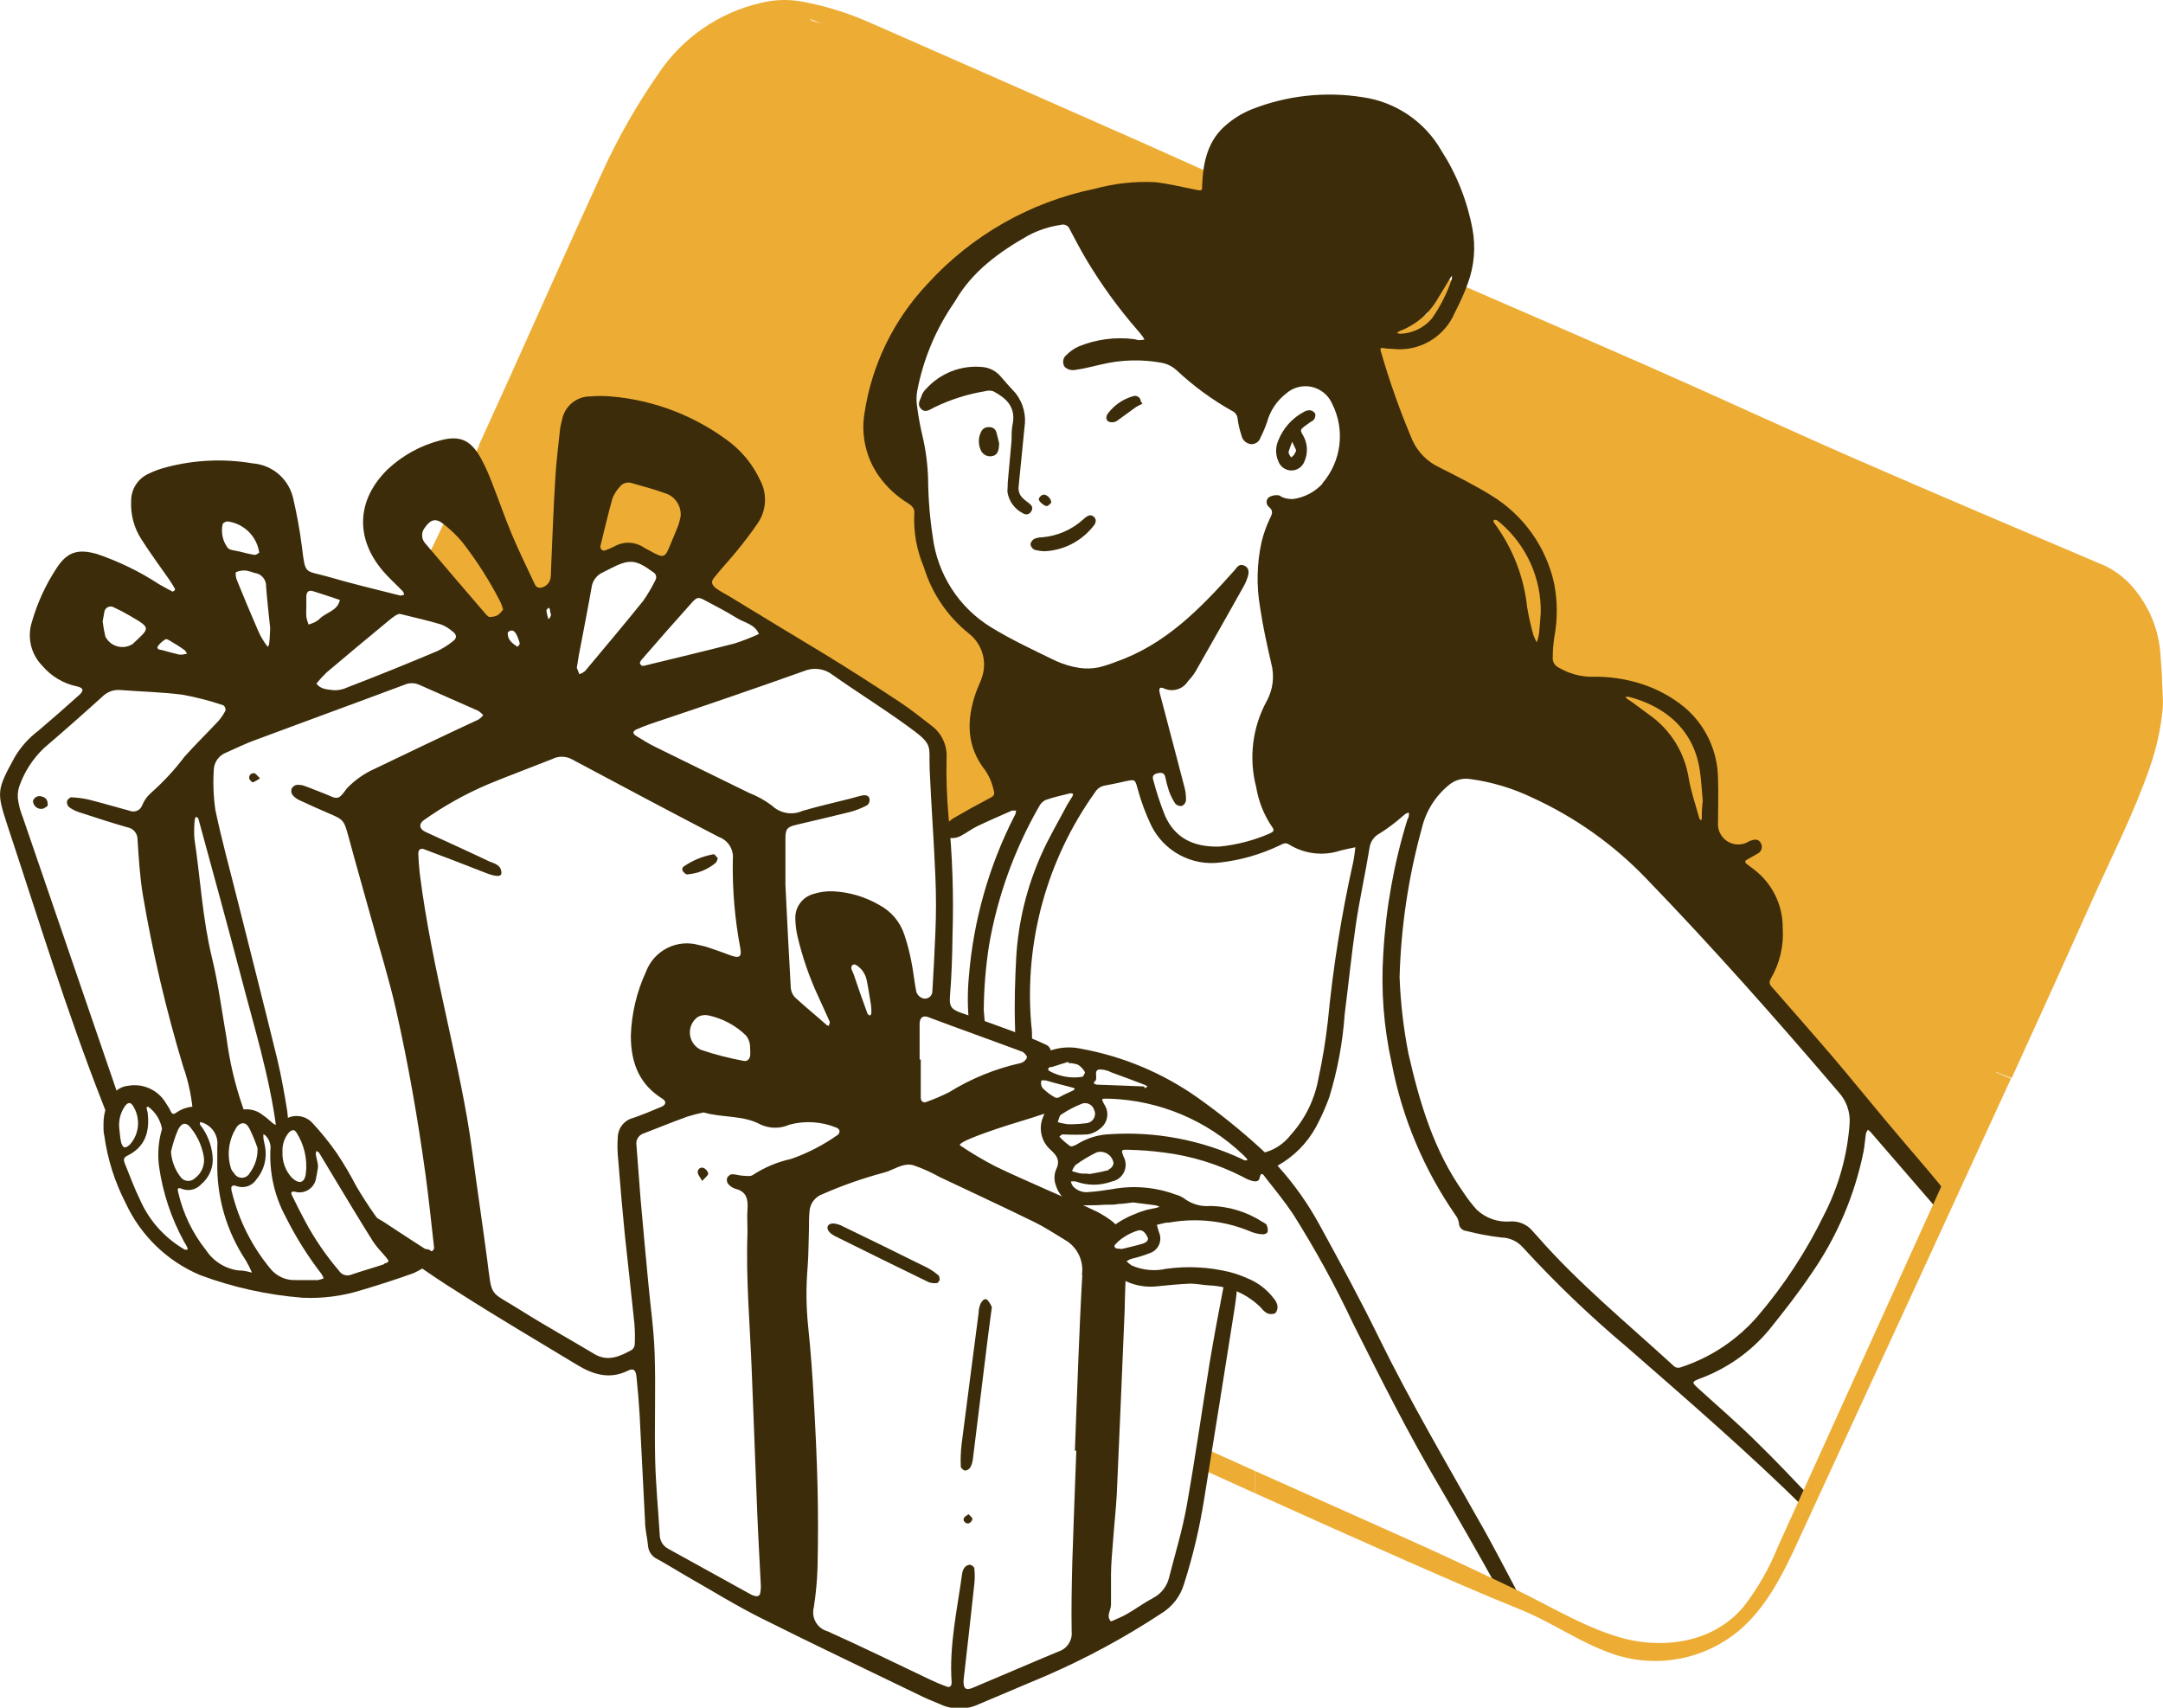 <svg width="190" height="150" viewBox="0 0 190 150" fill="none" xmlns="http://www.w3.org/2000/svg">
<g clip-path="url(#clip0_2118_85)">
<path d="M42.102 39.098L43.567 39.703C41.742 43.763 39.912 47.824 38.075 51.885L36.836 50.61C38.611 46.778 40.367 42.941 42.102 39.098Z" fill="#EDAD35"/>
<path d="M110.249 129.209V131.164L105.486 129.008L105.729 127.17L110.249 129.209Z" fill="#EDAD35"/>
<path d="M189.975 62.23C189.807 64.016 189.419 65.775 188.82 67.466C187.472 71.359 185.605 75.017 183.922 78.759C181.539 84.078 179.133 89.392 176.706 94.7L175.115 94.071C179.022 85.446 182.901 76.821 186.752 68.196C186.971 67.656 187.128 67.093 187.221 66.517C187.489 65.15 187.723 63.766 187.949 62.381C188.1 61.425 188.217 60.46 188.368 59.436C188.195 58.054 187.952 56.682 187.639 55.325C187.431 54.48 187.029 53.696 186.465 53.035C185.901 52.374 185.191 51.854 184.391 51.516C181.846 50.397 179.312 49.279 176.789 48.16C171.314 45.71 165.906 43.21 160.38 40.802C153.993 37.999 147.555 35.314 141.167 32.52C135.173 29.903 129.203 27.201 123.218 24.55C118.27 22.36 113.314 20.195 108.366 18.014C98.353 13.578 88.34 9.145 78.328 4.715C76.034 3.708 73.731 2.735 71.421 1.77C70.29 1.324 69.053 1.219 67.863 1.468C64.708 1.999 61.858 3.671 59.851 6.167C58.043 8.172 56.578 10.463 55.514 12.946C54.225 16.352 52.601 19.658 51.102 23.014L43.534 39.702L42.069 39.098L45.032 32.571C47.678 26.698 50.282 20.825 52.961 15.002C54.325 12.03 55.95 9.186 57.816 6.502C59.915 3.337 63.145 1.1 66.841 0.252C68.014 -0.039 69.235 -0.079 70.424 0.134C72.44 0.505 74.407 1.107 76.285 1.93C84.394 5.487 92.501 9.059 100.605 12.644C107.244 15.597 113.841 18.651 120.488 21.58C128.534 25.137 136.621 28.585 144.675 32.126C150.728 34.786 156.73 37.58 162.783 40.223C170.159 43.444 177.568 46.582 184.977 49.729C186.053 50.268 186.987 51.053 187.706 52.019C188.992 53.685 189.724 55.713 189.799 57.817C189.849 58.337 189.875 58.857 189.908 59.377C189.908 60.351 190.042 61.299 189.975 62.23Z" fill="#EDAD35"/>
<path d="M189.046 61.987L188.669 63.187C188.434 63.933 188.242 64.697 187.949 65.418C186.275 69.496 184.701 73.599 182.926 77.635C180.858 82.425 178.673 87.157 176.513 91.898C176.105 92.788 175.64 93.651 175.123 94.482C174.2 96.068 173.466 97.758 172.938 99.516C172.645 100.414 172.235 101.27 171.858 102.134C171.783 102.31 171.691 102.553 171.548 102.612C171.113 102.78 171.138 103.023 171.188 103.451C171.205 103.574 171.184 103.7 171.127 103.81C171.071 103.921 170.983 104.012 170.874 104.071C170.765 104.13 170.64 104.155 170.517 104.142C170.394 104.128 170.278 104.078 170.184 103.997C169.869 103.755 169.588 103.473 169.347 103.158C166.341 99.592 163.327 96.026 160.347 92.443C159.197 90.942 157.95 89.518 156.613 88.181C155.776 87.392 154.562 86.302 155.131 85.245C155.347 84.737 155.52 84.212 155.65 83.675C155.91 83.077 155.999 82.419 155.907 81.773C155.816 81.127 155.547 80.519 155.131 80.017C154.294 78.901 154.294 77.953 153.306 76.955C150.431 74.111 147.353 71.481 144.097 69.085C139.403 65.604 135.211 61.49 131.64 56.86C130.459 55.308 129.379 53.664 128.291 52.028C126.901 49.897 125.578 47.724 124.197 45.584C123.36 44.371 122.813 42.982 122.598 41.523C122.302 39.719 121.719 37.974 120.873 36.355C120.547 35.642 120.22 34.928 119.919 34.207C119.537 33.299 119.413 32.303 119.559 31.329C119.586 30.749 119.824 30.199 120.228 29.784C120.633 29.368 121.175 29.114 121.752 29.072C122.988 28.893 124.163 28.419 125.176 27.688C125.344 27.57 125.603 27.478 125.252 27.235C125.085 27.123 124.969 26.951 124.929 26.755C124.888 26.559 124.926 26.354 125.034 26.186C125.202 25.834 125.578 25.85 125.871 25.901C126.386 25.973 126.895 26.079 127.395 26.219C130.596 27.092 133.686 28.331 136.604 29.911C138.119 30.75 139.735 31.363 141.284 32.101C142.121 32.512 142.958 33.041 143.796 33.41C150.083 36.086 156.404 38.704 162.674 41.414C167.488 43.486 172.243 45.685 177.04 47.807C178.38 48.403 179.753 48.915 181.092 49.485C182.114 49.922 183.135 50.325 184.106 50.887C184.694 51.253 185.253 51.663 185.781 52.112C185.988 52.307 186.229 52.464 186.492 52.573C186.796 52.644 187.075 52.792 187.304 53.004C187.533 53.216 187.703 53.484 187.798 53.781C188.083 54.644 188.301 55.528 188.451 56.424C188.644 57.481 188.753 58.555 188.903 59.612C188.903 59.705 189.004 59.772 189.054 59.856L189.046 61.987Z" fill="#EDAD35"/>
<path d="M107.83 18.383C107.755 18.453 107.664 18.504 107.565 18.532C107.466 18.56 107.361 18.563 107.261 18.542C106.641 18.341 106.047 18.073 105.444 17.829C105.201 17.737 104.967 17.619 104.716 17.535C104.432 17.383 104.117 17.299 103.795 17.292C103.611 17.292 103.485 17.729 103.351 17.972C103.217 18.198 103.024 18.383 102.792 18.506C102.56 18.629 102.299 18.685 102.037 18.668C100.865 18.735 98.956 17.712 97.784 17.829C93.38 18.257 89.973 20.522 86.239 22.964C84.835 23.978 83.591 25.197 82.547 26.58C82.339 26.872 82.202 27.208 82.145 27.562C81.877 28.837 80.806 29.878 80.58 31.161C80.395 32.185 79.642 33.259 79.533 34.299C79.399 35.625 80.747 37.16 80.655 38.494C80.655 41.011 80.027 42.933 80.839 45.282C81.4 46.91 81.743 48.831 82.145 50.509C82.455 51.801 84.079 53.16 84.9 54.192L86.808 56.558C87.454 57.338 87.925 58.248 88.19 59.226C88.859 61.755 89.523 64.272 90.182 66.778C90.225 67.002 90.256 67.229 90.274 67.457C90.418 68.137 90.325 68.845 90.011 69.465C89.697 70.085 89.182 70.578 88.55 70.864C88.314 70.982 88.084 71.114 87.863 71.258C87.805 70.788 87.763 70.494 87.763 70.494L82.882 73.137C82.882 73.137 82.371 65.905 82.187 64.974C82.003 64.042 56.594 48.135 55.824 48.42C55.054 48.705 53.982 48.663 53.463 48.856C52.944 49.049 42.102 55.946 42.102 55.946L37.121 49.813C41.229 41.54 45.337 33.264 49.444 24.986C49.88 24.113 50.255 23.21 50.566 22.284C51.724 19.061 53.065 15.906 54.585 12.837C54.953 12.048 55.363 11.276 55.698 10.463C55.833 10.132 56.007 9.819 56.217 9.531C57.289 8.055 58.377 6.578 59.441 5.118C61.115 2.886 63.501 1.821 66.138 1.25C67.243 1.015 68.373 0.873 69.487 0.688C69.713 0.671 69.939 0.671 70.165 0.688C70.634 0.688 71.002 0.831 71.061 1.368C71.061 1.686 71.245 1.812 71.538 1.888C75.381 2.869 78.822 4.841 82.421 6.393C86.708 8.222 90.961 10.11 95.18 12.09C98.738 13.768 102.422 15.153 106.005 16.772C106.449 16.972 106.882 17.196 107.303 17.443C107.482 17.518 107.638 17.64 107.755 17.796C107.806 17.884 107.839 17.981 107.852 18.082C107.864 18.183 107.857 18.285 107.83 18.383Z" fill="#EDAD35"/>
<path d="M169.372 102.814C168.125 101.345 166.86 99.885 165.63 98.409C164.081 96.563 162.566 94.683 161 92.846C159.284 90.841 157.534 88.861 155.801 86.872C155.567 86.604 155.282 86.394 155.558 85.949C156.335 84.618 156.697 83.084 156.596 81.544C156.61 80.538 156.386 79.543 155.942 78.64C155.498 77.738 154.847 76.953 154.043 76.351C153.817 76.166 153.566 76.007 153.348 75.814C153.326 75.777 153.314 75.735 153.314 75.692C153.314 75.649 153.326 75.607 153.348 75.571C153.675 75.369 154.035 75.201 154.361 74.992C154.444 74.957 154.52 74.905 154.582 74.839C154.644 74.773 154.692 74.695 154.723 74.61C154.754 74.525 154.766 74.435 154.76 74.344C154.754 74.254 154.729 74.166 154.688 74.085C154.487 73.666 154.127 73.708 153.767 73.851C153.675 73.851 153.591 73.943 153.507 73.976C153.224 74.123 152.906 74.191 152.587 74.173C152.268 74.155 151.96 74.051 151.695 73.873C151.429 73.695 151.217 73.448 151.079 73.159C150.942 72.871 150.884 72.55 150.912 72.231C150.912 70.956 150.962 69.714 150.912 68.414C150.904 67.205 150.633 66.012 150.116 64.919C149.6 63.826 148.852 62.86 147.923 62.087C146.83 61.207 145.588 60.531 144.256 60.091C142.795 59.617 141.263 59.398 139.727 59.445C138.745 59.421 137.786 59.147 136.939 58.648C136.759 58.571 136.609 58.438 136.511 58.269C136.413 58.099 136.372 57.902 136.395 57.708C136.395 57.154 136.445 56.592 136.521 56.03C136.826 54.456 136.826 52.838 136.521 51.264C136.17 49.664 135.499 48.151 134.548 46.819C133.596 45.486 132.385 44.361 130.987 43.512C129.522 42.605 127.973 41.834 126.433 41.053C125.389 40.568 124.553 39.726 124.072 38.679C122.986 36.129 122.058 33.515 121.292 30.851C121.192 30.557 121.334 30.532 121.585 30.582C121.836 30.633 122.104 30.633 122.364 30.649C123.492 30.775 124.631 30.531 125.61 29.955C126.589 29.379 127.356 28.501 127.797 27.453C128.216 26.614 128.634 25.775 128.944 24.86C129.498 23.347 129.637 21.713 129.346 20.128C128.891 17.669 127.961 15.324 126.608 13.223C125.89 11.97 124.896 10.897 123.702 10.086C122.508 9.275 121.146 8.746 119.718 8.541C116.422 8.013 113.045 8.381 109.94 9.607C109.125 9.936 108.369 10.398 107.705 10.974C106.114 12.309 105.695 14.188 105.603 16.16C105.603 16.806 105.603 16.78 104.992 16.655C103.82 16.42 102.64 16.134 101.451 16C99.662 15.915 97.87 16.113 96.143 16.587C90.476 17.75 85.325 20.688 81.434 24.978C78.488 28.108 76.568 32.066 75.933 36.321C75.776 37.289 75.811 38.279 76.037 39.234C76.263 40.188 76.674 41.089 77.248 41.884C77.923 42.815 78.777 43.603 79.759 44.2C80.094 44.426 80.37 44.644 80.312 45.123C80.234 46.727 80.52 48.327 81.149 49.804C81.848 52.101 83.222 54.133 85.092 55.635C85.676 56.084 86.101 56.708 86.306 57.416C86.511 58.124 86.484 58.879 86.231 59.57C86.08 60.007 85.871 60.41 85.72 60.846C84.883 63.262 84.883 65.569 86.557 67.684C86.867 68.138 87.094 68.644 87.227 69.177C87.428 69.882 87.369 69.882 86.733 70.218C85.779 70.713 84.841 71.233 83.912 71.778C83.588 71.95 83.303 72.187 83.075 72.475C82.991 72.576 82.937 72.699 82.92 72.829C82.903 72.96 82.924 73.093 82.979 73.212C83.034 73.331 83.122 73.433 83.232 73.504C83.342 73.576 83.471 73.614 83.602 73.616C83.896 73.621 84.185 73.546 84.439 73.397C84.933 73.137 85.377 72.793 85.871 72.558C86.867 72.08 87.888 71.644 88.893 71.199C88.993 71.199 89.127 71.199 89.253 71.199C89.244 71.293 89.228 71.385 89.203 71.476C89.169 71.567 89.127 71.654 89.077 71.736C86.856 76.106 85.508 80.868 85.109 85.756C84.983 87.07 84.983 88.394 85.109 89.708L85.46 89.834C85.829 89.977 86.172 90.144 86.524 90.312C86.524 89.792 86.448 89.272 86.415 88.752C86.428 86.824 86.585 84.9 86.884 82.996C87.626 78.731 89.105 74.628 91.254 70.872C91.379 70.612 91.584 70.4 91.84 70.268C92.543 70.025 93.28 69.857 94.008 69.681C94.167 69.681 94.352 69.681 94.201 69.949C94.05 70.218 93.883 70.436 93.74 70.696C92.97 72.164 92.108 73.599 91.446 75.118C90.199 77.926 89.462 80.935 89.27 84.003C89.161 86.05 89.094 88.114 89.161 90.161C89.161 90.446 89.161 90.732 89.219 91C89.455 91.027 89.688 91.074 89.914 91.143C90.17 91.227 90.419 91.331 90.659 91.453C90.659 90.958 90.659 90.472 90.584 89.985C89.967 82.723 91.963 75.479 96.21 69.563C96.301 69.415 96.423 69.288 96.568 69.191C96.712 69.094 96.876 69.029 97.047 69.001C97.658 68.892 98.261 68.758 98.864 68.624C99.701 68.447 99.701 68.456 99.919 69.236C100.221 70.367 100.628 71.468 101.133 72.525C101.684 73.632 102.567 74.539 103.659 75.118C104.75 75.698 105.995 75.92 107.219 75.755C109.001 75.546 110.737 75.047 112.359 74.278C112.644 74.153 112.887 73.943 113.247 74.186C113.916 74.597 114.666 74.857 115.446 74.947C116.225 75.037 117.015 74.954 117.759 74.706C118.195 74.597 118.596 74.513 119.057 74.421C118.998 74.857 118.965 75.26 118.864 75.738C117.837 80.322 117.096 84.965 116.646 89.641C116.455 91.357 116.175 93.063 115.809 94.751C115.474 96.594 114.63 98.306 113.372 99.692C112.805 100.431 112.015 100.967 111.12 101.219C111.007 101.245 110.893 101.262 110.777 101.27C110.275 101.27 110.292 101.832 110.208 102.184C110.195 102.266 110.198 102.349 110.218 102.43C110.237 102.51 110.273 102.586 110.322 102.652C110.371 102.718 110.433 102.774 110.504 102.817C110.575 102.859 110.654 102.886 110.735 102.897C111.057 102.915 111.376 102.839 111.656 102.679L112.225 102.386C113.633 101.603 114.793 100.44 115.574 99.03C116.039 98.171 116.44 97.28 116.771 96.362C117.495 93.99 117.948 91.544 118.119 89.07C118.454 86.453 118.714 83.826 119.099 81.209C119.434 78.952 119.936 76.72 120.296 74.497C120.329 74.224 120.427 73.964 120.583 73.739C120.74 73.514 120.948 73.33 121.192 73.204C121.716 72.876 122.22 72.515 122.699 72.122C122.958 71.921 123.193 71.694 123.452 71.493C123.548 71.441 123.649 71.399 123.754 71.367C123.762 71.459 123.762 71.552 123.754 71.644C123.754 71.77 123.661 71.887 123.62 72.013C122.444 75.828 121.735 79.773 121.51 83.759C121.299 86.986 121.547 90.226 122.247 93.383C123.163 98.173 125.071 102.718 127.847 106.723C128.005 106.923 128.109 107.16 128.149 107.411C128.148 107.593 128.218 107.769 128.342 107.901C128.467 108.034 128.637 108.114 128.819 108.125C129.823 108.385 130.844 108.576 131.874 108.695C132.243 108.701 132.606 108.785 132.94 108.943C133.273 109.1 133.569 109.328 133.808 109.61C136.642 112.701 139.674 115.604 142.883 118.302C148.174 122.925 153.507 127.531 158.497 132.448C158.622 132.087 158.756 131.726 158.899 131.374C157.434 129.838 155.977 128.295 154.453 126.81C152.779 125.131 150.962 123.579 149.204 121.977C148.585 121.406 148.576 121.381 149.372 121.071C151.737 120.192 153.831 118.705 155.441 116.758C156.705 115.181 157.953 113.595 159.083 111.917C161.348 108.671 162.921 104.993 163.704 101.11C163.796 100.599 163.83 100.07 163.905 99.558C163.945 99.44 164.005 99.33 164.081 99.231C164.148 99.29 164.232 99.348 164.299 99.415L170.159 106.195L170.343 105.767C170.519 105.381 170.703 105.003 170.887 104.634C170.377 104.039 169.874 103.409 169.372 102.814ZM122.967 29.072C124.381 28.533 125.564 27.519 126.315 26.203C126.675 25.624 127.027 25.028 127.379 24.441L127.538 24.214C127.538 24.306 127.538 24.407 127.538 24.483C127.125 25.722 126.535 26.894 125.788 27.965C125.445 28.373 125.021 28.704 124.542 28.937C124.063 29.17 123.54 29.299 123.008 29.315L122.69 29.257C122.773 29.182 122.866 29.12 122.967 29.072ZM116.16 42.496C115.486 43.22 114.585 43.69 113.607 43.83C113.323 43.845 113.04 43.808 112.77 43.721C112.585 43.679 112.418 43.495 112.242 43.495C111.967 43.474 111.692 43.538 111.455 43.679C111.394 43.731 111.344 43.795 111.31 43.867C111.276 43.94 111.259 44.019 111.259 44.099C111.259 44.179 111.276 44.258 111.31 44.331C111.344 44.403 111.394 44.467 111.455 44.518C111.899 44.888 111.732 45.173 111.531 45.584C111.227 46.23 110.988 46.904 110.819 47.598C110.402 49.484 110.357 51.433 110.685 53.337C110.928 55.015 111.288 56.6 111.656 58.22C111.971 59.346 111.833 60.551 111.271 61.576C110.013 63.882 109.681 66.583 110.342 69.127C110.549 70.388 111.029 71.588 111.748 72.642C111.991 72.953 111.84 73.062 111.547 73.204C110.132 73.822 108.629 74.212 107.093 74.362C104.707 74.413 103.201 73.523 102.355 71.694C101.938 70.654 101.586 69.59 101.3 68.506C101.183 68.145 101.359 67.986 101.719 67.91C102.079 67.835 102.271 67.91 102.355 68.237C102.437 68.655 102.546 69.067 102.681 69.471C102.823 69.867 103.011 70.244 103.242 70.595C103.317 70.673 103.409 70.731 103.512 70.764C103.614 70.798 103.722 70.806 103.828 70.788C103.922 70.742 104.004 70.674 104.065 70.589C104.126 70.504 104.166 70.405 104.18 70.302C104.19 69.914 104.145 69.527 104.046 69.152C103.368 66.534 102.673 63.917 101.987 61.307C101.936 61.114 101.878 60.93 101.844 60.737C101.811 60.544 101.844 60.3 102.204 60.451C102.576 60.632 103.002 60.669 103.399 60.554C103.796 60.44 104.137 60.182 104.356 59.831C104.603 59.575 104.822 59.294 105.009 58.992C106.415 56.525 107.811 54.058 109.195 51.591C109.378 51.281 109.521 50.948 109.622 50.601C109.722 50.249 109.714 49.863 109.295 49.678C108.877 49.494 108.684 49.779 108.458 50.073C105.469 53.429 102.388 56.617 98.01 58.136C97.528 58.33 97.033 58.49 96.528 58.614C95.978 58.73 95.411 58.749 94.854 58.673C94.113 58.563 93.391 58.348 92.711 58.035C90.777 57.095 88.826 56.189 87.001 55.065C85.623 54.209 84.452 53.055 83.576 51.688C82.7 50.32 82.139 48.774 81.936 47.161C81.679 45.495 81.542 43.813 81.526 42.127C81.493 40.824 81.325 39.528 81.023 38.259C80.827 37.429 80.674 36.589 80.563 35.742C80.487 35.29 80.487 34.827 80.563 34.375C81.083 31.607 82.172 28.979 83.761 26.656L83.92 26.412C85.435 23.811 87.771 22.133 90.325 20.682C91.219 20.211 92.188 19.896 93.188 19.751C93.342 19.704 93.508 19.718 93.653 19.79C93.797 19.861 93.909 19.985 93.966 20.137C94.435 21.026 94.904 21.924 95.423 22.796C96.728 24.983 98.224 27.05 99.894 28.971C100.044 29.139 100.187 29.315 100.329 29.5C100.471 29.685 100.463 29.718 100.53 29.827C100.378 29.856 100.224 29.873 100.069 29.878C99.91 29.878 99.751 29.802 99.592 29.785C97.936 29.579 96.254 29.807 94.712 30.448C94.332 30.627 93.986 30.871 93.69 31.17C93.53 31.291 93.424 31.471 93.394 31.67C93.365 31.869 93.414 32.072 93.531 32.235C93.644 32.336 93.777 32.412 93.921 32.459C94.065 32.505 94.218 32.52 94.368 32.504C95.205 32.395 95.959 32.185 96.746 32.009C98.514 31.585 100.351 31.543 102.137 31.883C102.579 31.982 102.988 32.193 103.326 32.495C104.8 33.882 106.436 35.085 108.199 36.078C108.348 36.139 108.476 36.242 108.568 36.375C108.66 36.507 108.712 36.663 108.718 36.825C108.783 37.307 108.896 37.782 109.052 38.243C109.092 38.444 109.195 38.627 109.345 38.766C109.496 38.904 109.686 38.992 109.89 39.014C110.074 39.023 110.257 38.97 110.408 38.864C110.56 38.757 110.672 38.604 110.727 38.427C110.946 37.993 111.136 37.544 111.296 37.085C111.566 36.086 112.154 35.202 112.971 34.568C113.273 34.3 113.634 34.107 114.024 34.005C114.415 33.903 114.824 33.895 115.218 33.982C115.612 34.069 115.98 34.248 116.292 34.504C116.605 34.76 116.852 35.087 117.014 35.457C117.582 36.576 117.804 37.84 117.652 39.086C117.499 40.333 116.98 41.505 116.16 42.454V42.496ZM142.95 61.198H143.042C146.056 61.962 148.794 63.942 149.321 67.734C149.447 68.573 149.489 69.479 149.572 70.352C149.511 70.842 149.483 71.335 149.489 71.829C149.477 71.911 149.458 71.993 149.43 72.072C149.372 72.005 149.279 71.938 149.263 71.854C148.945 70.696 148.543 69.546 148.342 68.372C148.169 67.257 147.774 66.188 147.18 65.229C146.586 64.27 145.805 63.441 144.884 62.792C144.39 62.423 143.896 62.054 143.394 61.693C143.235 61.576 143.067 61.483 142.908 61.366C142.86 61.321 142.818 61.27 142.783 61.215L142.95 61.198ZM131.196 45.668C131.28 45.668 131.372 45.668 131.439 45.668C131.55 45.731 131.654 45.807 131.749 45.894C132.898 46.867 133.817 48.084 134.438 49.457C135.06 50.83 135.368 52.324 135.34 53.832C135.29 54.444 135.257 55.065 135.19 55.677C135.146 55.931 135.082 56.181 134.997 56.424C134.87 56.212 134.766 55.987 134.687 55.753C134.467 54.969 134.288 54.173 134.151 53.37C133.876 50.735 132.912 48.22 131.355 46.079C131.294 46 131.241 45.916 131.196 45.827C131.189 45.774 131.189 45.721 131.196 45.668ZM162.474 98.66C162.278 101.465 161.515 104.2 160.23 106.698C158.675 109.898 156.719 112.887 154.411 115.592C152.614 117.68 150.28 119.235 147.664 120.089C147.546 120.141 147.415 120.154 147.29 120.125C147.164 120.096 147.052 120.028 146.969 119.93C142.934 116.229 138.689 112.756 135.064 108.62C134.938 108.469 134.796 108.326 134.67 108.183C134.438 107.887 134.138 107.652 133.795 107.495C133.453 107.339 133.079 107.267 132.703 107.286C132.166 107.334 131.625 107.27 131.115 107.097C130.604 106.923 130.136 106.645 129.739 106.279C129.303 105.8 128.905 105.286 128.551 104.743C125.947 101.077 124.708 96.873 123.72 92.552C123.287 90.339 123.026 88.094 122.941 85.84C123.062 81.417 123.717 77.025 124.892 72.76C125.248 71.253 126.093 69.907 127.295 68.934C127.543 68.728 127.831 68.576 128.141 68.488C128.451 68.4 128.776 68.377 129.095 68.422C131.034 68.678 132.919 69.245 134.679 70.1C138.387 71.804 141.743 74.189 144.574 77.131C150.435 83.197 156.044 89.532 161.527 95.959C161.856 96.323 162.109 96.75 162.272 97.214C162.434 97.678 162.503 98.17 162.474 98.66Z" fill="#3C2C09"/>
<path d="M38.017 110.071C37.94 109.925 37.812 109.813 37.657 109.756C37.503 109.698 37.333 109.7 37.179 109.761C36.988 109.799 36.8 109.855 36.619 109.928C36.406 110.051 36.155 110.092 35.915 110.043C35.674 109.993 35.46 109.857 35.313 109.66C35.095 109.417 34.835 109.207 34.635 108.947C33.392 107.448 32.272 105.852 31.286 104.173C30.779 103.195 30.22 102.246 29.611 101.329C28.945 100.366 28.209 99.455 27.41 98.602C27.076 98.256 26.624 98.05 26.145 98.026C25.666 98.003 25.196 98.164 24.831 98.476C24.237 98.912 24.237 98.912 23.701 98.434C23.51 98.255 23.306 98.093 23.09 97.947C22.675 97.61 22.155 97.429 21.621 97.437C21.087 97.444 20.573 97.64 20.168 97.989L20.059 98.073C19.965 98.17 19.841 98.232 19.707 98.249C19.657 98.258 19.607 98.258 19.557 98.249C19.437 98.206 19.326 98.14 19.23 98.056L19.029 97.897C18.538 97.474 17.919 97.228 17.272 97.201C16.625 97.174 15.988 97.365 15.463 97.746L15.379 97.796C15.22 97.88 15.111 97.847 15.011 97.637C14.897 97.392 14.759 97.159 14.601 96.94C14.273 96.364 13.775 95.903 13.175 95.622C12.575 95.341 11.903 95.253 11.252 95.371C10.992 95.396 10.741 95.475 10.513 95.602C10.285 95.729 10.086 95.902 9.929 96.11C9.381 96.862 9.088 97.771 9.092 98.702C9.092 98.82 9.092 98.937 9.092 99.055C9.092 99.172 9.092 99.508 9.159 99.726C9.442 101.799 10.076 103.807 11.034 105.666C12.353 108.521 14.687 110.78 17.581 112.001C20.477 113.079 23.509 113.748 26.589 113.989C28.316 114.069 30.044 113.847 31.696 113.335C33.253 112.873 34.802 112.378 36.334 111.825C36.862 111.586 37.359 111.284 37.816 110.927C37.888 110.887 37.951 110.832 38 110.766C38.05 110.7 38.086 110.624 38.104 110.543C38.123 110.463 38.125 110.379 38.11 110.298C38.095 110.217 38.063 110.139 38.017 110.071ZM25.392 99.457C25.618 99.248 25.844 99.172 26.028 99.457C26.724 100.533 27.02 101.819 26.865 103.09C26.748 103.929 26.271 104.03 25.651 103.46C25.365 103.154 25.143 102.794 25 102.4C24.856 102.006 24.793 101.588 24.814 101.169C24.78 100.545 24.987 99.933 25.392 99.457ZM20.729 99.097C20.825 98.906 20.989 98.759 21.189 98.686C21.415 98.618 21.658 98.686 21.851 99.03C21.879 99.069 21.904 99.111 21.926 99.156C22.191 99.7 22.423 100.261 22.621 100.833C22.653 101.626 22.41 102.406 21.934 103.04C21.867 103.164 21.767 103.268 21.645 103.34C21.524 103.413 21.385 103.451 21.244 103.451C21.102 103.451 20.964 103.413 20.842 103.34C20.721 103.268 20.621 103.164 20.553 103.04C20.441 102.924 20.353 102.787 20.293 102.637C20.108 102.051 20.05 101.43 20.125 100.819C20.201 100.208 20.406 99.621 20.729 99.097ZM15.639 99.231L15.731 99.072C15.791 98.968 15.871 98.877 15.965 98.803C16.015 98.759 16.075 98.729 16.139 98.716C16.204 98.703 16.271 98.707 16.334 98.728C16.449 98.764 16.553 98.83 16.635 98.921C16.713 99.005 16.786 99.095 16.853 99.189C17.389 99.89 17.748 100.71 17.899 101.58C17.959 101.938 17.918 102.305 17.782 102.642C17.646 102.978 17.42 103.27 17.129 103.485C17.043 103.571 16.939 103.637 16.825 103.678C16.71 103.72 16.588 103.736 16.467 103.726C16.346 103.715 16.229 103.679 16.123 103.618C16.018 103.558 15.927 103.475 15.856 103.376C15.365 102.736 15.074 101.966 15.019 101.161C15.167 100.5 15.374 99.854 15.639 99.231ZM10.616 100.229C10.54 99.852 10.523 99.457 10.473 99.072C10.408 98.38 10.596 97.689 11.001 97.125C11.176 96.89 11.428 96.764 11.637 97.066C11.988 97.581 12.158 98.198 12.122 98.821C12.086 99.443 11.844 100.036 11.436 100.506C11.001 100.943 10.741 100.85 10.616 100.229ZM16.233 109.761C16.034 109.651 15.841 109.531 15.655 109.4C14.183 108.411 13.022 107.023 12.307 105.398C11.788 104.349 11.394 103.241 10.95 102.159C10.85 101.899 10.842 101.681 11.168 101.521C12.75 100.758 13.161 99.415 12.976 97.788C12.976 97.662 12.909 97.536 12.893 97.402C12.877 97.344 12.877 97.283 12.893 97.226C12.893 97.226 13.002 97.226 13.043 97.226C13.669 97.695 14.094 98.385 14.232 99.156C13.914 100.23 13.825 101.359 13.973 102.47C14.301 104.786 15.047 107.024 16.174 109.073C16.25 109.215 16.35 109.35 16.417 109.492C16.452 109.576 16.478 109.663 16.493 109.752C16.407 109.772 16.319 109.775 16.233 109.761ZM21.005 111.598C20.42 111.531 19.857 111.336 19.355 111.027C18.853 110.718 18.425 110.303 18.1 109.811C16.924 108.336 16.091 106.616 15.664 104.777C15.58 104.458 15.555 104.24 15.999 104.433C16.287 104.541 16.6 104.559 16.899 104.486C17.198 104.412 17.467 104.251 17.673 104.022C18.037 103.72 18.319 103.331 18.494 102.891C18.668 102.451 18.728 101.974 18.669 101.505C18.57 100.516 18.193 99.576 17.581 98.795C17.539 98.736 17.581 98.635 17.581 98.551C17.644 98.563 17.705 98.58 17.765 98.602C18.192 98.741 18.558 99.024 18.799 99.404C19.041 99.784 19.143 100.236 19.088 100.682C19.088 101.136 19.088 101.589 19.088 102.05C19.015 105.129 19.892 108.156 21.599 110.717C21.798 111.062 21.977 111.418 22.135 111.783C21.767 111.69 21.39 111.59 21.005 111.59V111.598ZM27.962 112.437C27.569 112.437 27.183 112.437 26.79 112.437C26.53 112.437 26.271 112.437 26.011 112.437C25.578 112.462 25.144 112.383 24.748 112.204C24.352 112.026 24.004 111.755 23.734 111.414C22.134 109.479 20.99 107.207 20.386 104.768C20.334 104.615 20.311 104.452 20.319 104.29C20.319 104.223 20.461 104.122 20.536 104.122C20.612 104.122 20.779 104.198 20.913 104.223C21.215 104.301 21.534 104.281 21.824 104.166C22.114 104.052 22.361 103.849 22.529 103.585C22.855 103.198 23.093 102.742 23.224 102.252C23.356 101.762 23.378 101.249 23.291 100.75C23.24 100.506 23.182 100.255 23.14 100.003C23.136 99.967 23.136 99.93 23.14 99.894C23.127 99.802 23.127 99.709 23.14 99.617L23.291 99.718C23.324 99.736 23.353 99.761 23.374 99.793C23.584 100.027 23.718 100.32 23.759 100.632C23.772 100.713 23.772 100.795 23.759 100.875C23.639 102.979 24.108 105.075 25.116 106.925C25.989 108.671 27.029 110.329 28.222 111.875C28.308 112.003 28.378 112.141 28.431 112.286C28.28 112.351 28.123 112.399 27.962 112.429V112.437ZM33.739 111.044C32.784 111.363 31.813 111.632 30.859 111.959C30.665 112.04 30.449 112.049 30.25 111.984C30.05 111.92 29.88 111.786 29.77 111.607C28.622 110.265 27.623 108.802 26.79 107.244C26.396 106.497 26.011 105.75 25.643 104.987C25.559 104.819 25.526 104.626 25.878 104.668C26.087 104.732 26.309 104.749 26.527 104.717C26.744 104.684 26.951 104.604 27.134 104.481C27.316 104.358 27.468 104.195 27.58 104.006C27.691 103.816 27.759 103.603 27.778 103.384C27.853 103.107 27.878 102.814 27.929 102.545C27.979 102.277 27.786 101.756 27.736 101.37C27.736 101.278 27.756 101.186 27.795 101.102C27.878 101.152 27.987 101.186 28.029 101.253C28.456 101.949 28.866 102.654 29.285 103.342C30.432 105.238 31.562 107.135 32.742 109.006C32.898 109.248 33.071 109.478 33.261 109.694C33.479 109.945 33.705 110.189 33.906 110.432C34.107 110.675 34.132 110.717 34.115 110.793C34.099 110.868 33.973 110.927 33.739 111.002V111.044Z" fill="#3C2C09"/>
<path d="M88.525 42.345C88.625 41.204 88.751 39.937 88.859 38.67C88.859 38.15 88.859 37.622 88.977 37.11C89.194 35.684 88.34 34.945 87.252 34.366C87.012 34.294 86.756 34.294 86.515 34.366C84.964 34.622 83.458 35.103 82.045 35.793C81.676 35.977 81.275 36.313 80.889 35.893C80.504 35.474 80.889 35.054 80.973 34.71C81.057 34.496 81.189 34.303 81.358 34.148C81.974 33.468 82.74 32.941 83.594 32.609C84.449 32.277 85.368 32.149 86.281 32.235C86.593 32.261 86.898 32.348 87.177 32.492C87.455 32.636 87.703 32.834 87.905 33.074C88.324 33.569 88.742 34.031 89.203 34.526C89.538 34.949 89.782 35.438 89.917 35.961C90.053 36.484 90.078 37.03 89.99 37.563C89.814 39.283 89.655 41.003 89.479 42.723C89.453 42.917 89.474 43.115 89.541 43.299C89.608 43.483 89.719 43.648 89.864 43.78C90.032 43.932 90.208 44.075 90.391 44.208C90.634 44.384 90.76 44.594 90.609 44.871C90.581 44.94 90.538 45.002 90.483 45.053C90.427 45.103 90.361 45.14 90.29 45.161C90.218 45.182 90.142 45.187 90.069 45.174C89.995 45.161 89.925 45.132 89.864 45.089C89.498 44.907 89.181 44.639 88.942 44.307C88.703 43.975 88.548 43.59 88.491 43.184C88.499 42.924 88.525 42.698 88.525 42.345Z" fill="#3C2C09"/>
<path d="M115.532 36.338C115.484 36.258 115.42 36.19 115.343 36.138C115.267 36.086 115.18 36.051 115.088 36.036C114.894 36.025 114.701 36.075 114.536 36.179C113.509 36.721 112.71 37.614 112.284 38.696C112.159 38.98 112.095 39.287 112.095 39.598C112.095 39.908 112.159 40.215 112.284 40.499C112.367 40.74 112.523 40.949 112.73 41.097C112.937 41.245 113.185 41.325 113.439 41.325C113.693 41.325 113.941 41.245 114.148 41.097C114.355 40.949 114.511 40.74 114.594 40.499C114.73 40.184 114.8 39.844 114.8 39.501C114.8 39.158 114.73 38.818 114.594 38.503C114.494 38.243 114.218 37.924 114.293 37.748C114.368 37.571 114.762 37.328 115.021 37.135C115.147 37.034 115.323 36.976 115.415 36.858C115.468 36.784 115.506 36.699 115.526 36.61C115.546 36.521 115.548 36.428 115.532 36.338ZM113.732 39.879C113.639 39.99 113.535 40.091 113.422 40.181C113.343 40.086 113.275 39.982 113.221 39.87C113.188 39.778 113.188 39.677 113.221 39.585C113.305 39.316 113.405 39.065 113.506 38.805C113.623 39.056 113.749 39.308 113.824 39.476C113.899 39.644 113.74 39.803 113.69 39.879H113.732Z" fill="#3C2C09"/>
<path d="M91.756 48.42C91.454 48.408 91.153 48.364 90.86 48.286C90.768 48.238 90.689 48.169 90.629 48.084C90.57 48 90.531 47.902 90.517 47.799C90.538 47.697 90.581 47.602 90.643 47.519C90.705 47.436 90.785 47.368 90.877 47.321C91.09 47.236 91.317 47.193 91.547 47.195C92.885 47.079 94.149 46.528 95.147 45.626L95.289 45.5C95.532 45.307 95.791 45.139 96.076 45.383C96.361 45.626 96.26 45.978 96.034 46.222C95.519 46.873 94.871 47.406 94.133 47.785C93.395 48.164 92.584 48.381 91.756 48.42Z" fill="#3C2C09"/>
<path d="M87.762 38.922C87.762 39.711 87.553 39.996 87.118 40.072C86.907 40.105 86.692 40.062 86.51 39.952C86.327 39.841 86.19 39.67 86.121 39.468C86.022 39.225 85.975 38.965 85.983 38.703C85.992 38.441 86.056 38.184 86.172 37.949C86.227 37.812 86.324 37.697 86.449 37.62C86.574 37.543 86.72 37.508 86.867 37.521C87.014 37.505 87.162 37.542 87.284 37.627C87.406 37.712 87.492 37.838 87.528 37.983C87.637 38.36 87.712 38.738 87.762 38.922Z" fill="#3C2C09"/>
<path d="M100.362 35.457C100.157 35.547 99.959 35.651 99.768 35.767C99.19 36.17 98.637 36.606 98.093 36.984C97.991 37.042 97.878 37.078 97.761 37.09C97.644 37.101 97.527 37.088 97.415 37.051C97.105 36.892 97.13 36.565 97.331 36.304C97.88 35.578 98.65 35.051 99.525 34.803C99.601 34.775 99.682 34.765 99.762 34.775C99.842 34.784 99.918 34.813 99.986 34.858C100.052 34.903 100.108 34.963 100.147 35.034C100.186 35.104 100.208 35.183 100.211 35.264L100.362 35.457Z" fill="#3C2C09"/>
<path d="M92.342 44.158C92.242 44.242 92.116 44.418 91.957 44.451C91.798 44.485 91.187 44.048 91.254 43.805C91.285 43.723 91.335 43.648 91.398 43.587C91.462 43.526 91.538 43.48 91.622 43.453C91.923 43.386 92.359 43.797 92.342 44.158Z" fill="#3C2C09"/>
<path d="M108.391 112.949C108.115 112.865 107.838 112.798 107.554 112.731C107.554 112.857 107.487 112.974 107.462 113.1C107.026 115.332 106.624 117.513 106.256 119.703C105.578 123.898 104.984 128.093 104.238 132.288C103.862 134.394 103.225 136.483 102.698 138.547C102.609 138.93 102.439 139.29 102.199 139.601C101.959 139.912 101.655 140.168 101.308 140.351C100.471 140.796 99.768 141.325 98.972 141.778C98.537 142.029 98.052 142.214 97.591 142.424C97.131 141.945 97.591 141.45 97.591 140.964C97.591 140.125 97.591 139.286 97.591 138.329C97.591 137.373 97.708 136.198 97.792 135.091C97.884 133.79 98.035 132.498 98.102 131.189C98.342 125.775 98.573 120.363 98.797 114.954C98.797 114.157 98.847 113.368 98.864 112.571C98.864 112.412 98.864 112.261 98.864 112.102C98.356 111.946 97.915 111.625 97.611 111.188C97.307 110.751 97.159 110.225 97.189 109.694C97.336 108.984 97.742 108.356 98.328 107.932C98.22 107.785 98.099 107.647 97.968 107.52C97.842 107.397 97.707 107.282 97.566 107.176C97.094 106.831 96.59 106.533 96.059 106.287L95.222 105.901C94.561 105.599 93.899 105.305 93.229 105.062L91.965 104.508C90.425 103.812 88.859 103.149 87.344 102.402C86.316 101.865 85.318 101.271 84.355 100.624C84.138 100.481 84.782 100.095 87.57 99.147C88.935 98.686 90.316 98.308 91.689 97.838L91.957 97.754C91.982 97.606 92.027 97.462 92.091 97.326C91.684 97.096 91.344 96.764 91.103 96.362C90.862 95.961 90.73 95.504 90.718 95.036C90.706 94.737 90.737 94.437 90.81 94.147C90.882 93.847 91.013 93.565 91.195 93.317C91.378 93.069 91.609 92.86 91.873 92.703C91.905 92.684 91.941 92.674 91.978 92.673C92.014 92.672 92.051 92.681 92.083 92.699C92.116 92.717 92.143 92.743 92.162 92.775C92.18 92.806 92.191 92.843 92.191 92.88C92.258 92.783 92.302 92.672 92.319 92.555C92.335 92.438 92.325 92.32 92.287 92.208C92.25 92.096 92.187 91.995 92.103 91.912C92.02 91.829 91.918 91.767 91.806 91.73C91.04 91.367 90.254 91.045 89.454 90.765C87.779 90.153 86.155 89.549 84.489 88.987C83.493 88.651 83.376 88.349 83.451 87.443C83.593 85.681 83.652 83.919 83.669 82.157C83.783 78.632 83.663 75.103 83.309 71.594C83.163 69.903 83.11 68.206 83.15 66.509C83.172 65.981 83.066 65.456 82.841 64.979C82.617 64.501 82.28 64.085 81.86 63.766C80.931 63.052 80.019 62.314 79.039 61.668C76.862 60.225 74.672 58.827 72.467 57.473C69.696 55.795 66.9 54.117 64.095 52.397C63.702 52.162 63.258 51.944 62.923 51.692C62.588 51.44 62.387 51.147 62.714 50.761C63.375 49.922 64.087 49.183 64.74 48.378C65.393 47.572 65.954 46.843 66.506 46.037C66.912 45.477 67.15 44.812 67.193 44.122C67.236 43.431 67.082 42.742 66.749 42.136C66.164 40.894 65.305 39.801 64.238 38.939C61.176 36.568 57.495 35.137 53.639 34.819C53.054 34.769 52.466 34.769 51.881 34.819C51.286 34.81 50.707 35.012 50.247 35.39C49.787 35.768 49.476 36.297 49.369 36.883C49.297 37.134 49.242 37.389 49.202 37.647C49.051 39.073 48.867 40.499 48.783 41.934C48.616 44.669 48.515 47.413 48.398 50.148C48.398 50.677 48.398 51.189 47.837 51.508C47.519 51.692 47.151 51.675 47 51.365C46.305 49.888 45.585 48.42 44.957 46.926C44.329 45.433 43.802 43.872 43.199 42.354C42.925 41.622 42.601 40.91 42.228 40.223C41.332 38.637 40.386 38.217 38.653 38.687C36.942 39.133 35.368 39.998 34.074 41.204C31.336 43.864 31.169 47.237 33.613 50.123C34.157 50.769 34.802 51.331 35.388 51.944C35.455 52.011 35.463 52.145 35.505 52.246C35.38 52.246 35.246 52.338 35.137 52.305C32.985 51.768 30.834 51.247 28.707 50.627C26.765 50.081 26.824 50.526 26.522 48.034C26.341 46.624 26.09 45.224 25.769 43.839C25.593 42.998 25.149 42.237 24.505 41.671C23.86 41.105 23.049 40.765 22.194 40.701C19.688 40.274 17.119 40.386 14.659 41.028C14.081 41.171 13.519 41.376 12.985 41.641C12.542 41.855 12.169 42.192 11.91 42.611C11.65 43.029 11.515 43.514 11.52 44.007C11.46 45.192 11.773 46.366 12.416 47.363C13.186 48.571 14.04 49.729 14.86 50.903C15.044 51.172 15.212 51.449 15.379 51.742C15.379 51.742 15.379 51.852 15.304 51.885C15.229 51.919 15.178 51.977 15.145 51.961C14.743 51.751 14.35 51.533 13.956 51.306C12.263 50.2 10.438 49.312 8.523 48.663C6.848 48.185 5.911 48.47 4.981 49.888C4.01 51.36 3.27 52.973 2.788 54.671C2.585 55.33 2.564 56.033 2.727 56.704C2.891 57.375 3.233 57.988 3.717 58.48C4.487 59.39 5.534 60.021 6.698 60.275C7.359 60.41 7.418 60.67 6.882 61.114C5.699 62.177 4.521 63.206 3.349 64.202C2.514 64.833 1.811 65.622 1.281 66.526C-0.285 69.387 -0.301 69.572 0.636 72.449C3.349 80.63 5.86 88.861 9.008 96.882L9.285 97.587C9.494 96.987 9.847 96.448 10.314 96.017L10.189 95.657L2.001 71.778C1.831 71.359 1.705 70.923 1.624 70.478C1.524 70.031 1.541 69.565 1.674 69.127C2.118 67.825 2.871 66.65 3.868 65.704C5.604 64.216 7.314 62.708 9 61.181C9.207 60.975 9.457 60.817 9.732 60.718C10.007 60.619 10.3 60.583 10.591 60.611C12.407 60.754 14.232 60.787 16.041 61.022C17.256 61.242 18.454 61.554 19.624 61.953C19.692 62.006 19.744 62.075 19.777 62.155C19.809 62.234 19.82 62.321 19.808 62.406C19.634 62.753 19.414 63.074 19.155 63.363C18.175 64.412 17.146 65.41 16.2 66.476C15.331 67.625 14.349 68.685 13.27 69.639C12.925 69.936 12.657 70.313 12.491 70.738C12.451 70.844 12.389 70.942 12.31 71.024C12.231 71.106 12.136 71.171 12.031 71.215C11.926 71.259 11.813 71.281 11.699 71.279C11.585 71.278 11.473 71.254 11.369 71.208C10.18 70.889 8.992 70.537 7.794 70.234C7.291 70.121 6.778 70.054 6.262 70.033C6.137 70.033 5.919 70.234 5.886 70.377C5.872 70.47 5.882 70.565 5.912 70.654C5.943 70.743 5.994 70.823 6.061 70.889C6.317 71.075 6.599 71.222 6.899 71.325C8.322 71.787 9.745 72.257 11.185 72.668C11.44 72.708 11.671 72.841 11.836 73.04C12.001 73.239 12.088 73.491 12.081 73.75C12.19 75.378 12.282 77.014 12.55 78.616C13.413 83.7 14.593 88.724 16.082 93.66C16.583 95.07 16.882 96.545 16.97 98.04C16.97 98.144 16.984 98.249 17.012 98.35C17.492 98.133 18.003 97.994 18.527 97.939C18.577 98.006 18.636 98.065 18.686 98.123C18.81 98.279 18.957 98.415 19.122 98.526C19.255 98.605 19.413 98.632 19.565 98.602C19.655 98.58 19.741 98.549 19.825 98.509L20.084 98.4L20.294 98.316C20.374 98.267 20.44 98.198 20.486 98.115C20.841 98.211 21.185 98.34 21.516 98.501C21.543 98.025 21.462 97.549 21.281 97.108C20.629 95.201 20.169 93.234 19.908 91.235C19.49 88.861 19.189 86.461 18.619 84.12C17.782 80.68 17.606 77.156 17.079 73.674C17.045 73.219 17.045 72.762 17.079 72.307C17.083 72.177 17.099 72.047 17.129 71.921C17.145 71.859 17.171 71.799 17.204 71.745C17.28 71.795 17.405 71.829 17.422 71.896C18.678 76.493 19.934 81.075 21.148 85.681C22.294 90.102 23.659 94.465 24.262 99.013C24.285 99.165 24.339 99.311 24.421 99.441C24.648 99.14 24.96 98.915 25.317 98.795C25.314 98.396 25.286 97.998 25.233 97.603C24.982 96.059 24.714 94.516 24.346 92.997C23.215 88.366 22.043 83.768 20.88 79.136C20.218 76.477 19.482 73.834 18.921 71.157C18.752 69.999 18.704 68.827 18.778 67.659C18.782 67.328 18.884 67.006 19.07 66.732C19.256 66.459 19.519 66.247 19.825 66.123C20.721 65.729 21.608 65.284 22.52 64.965C26.849 63.346 31.194 61.769 35.522 60.149C35.727 60.056 35.95 60.008 36.175 60.008C36.4 60.008 36.623 60.056 36.828 60.149C38.553 60.921 40.286 61.668 42.019 62.44C42.18 62.545 42.324 62.675 42.446 62.826C42.331 62.968 42.195 63.093 42.044 63.195C39.005 64.605 35.949 66.073 32.902 67.533C32.004 67.933 31.191 68.503 30.507 69.211C30.256 69.496 30.03 69.924 29.72 70.05C29.41 70.176 28.984 69.89 28.615 69.756C28.004 69.53 27.41 69.269 26.799 69.051C26.559 68.957 26.301 68.92 26.045 68.942C25.953 68.962 25.867 69.003 25.793 69.061C25.719 69.119 25.659 69.193 25.618 69.278C25.588 69.363 25.577 69.455 25.587 69.545C25.598 69.635 25.628 69.722 25.677 69.798C25.838 70.002 26.044 70.166 26.279 70.276C27.117 70.671 27.954 71.04 28.791 71.401C30.223 72.013 30.206 72.013 30.641 73.591C31.286 75.982 31.972 78.365 32.634 80.756C33.362 83.399 34.182 86.016 34.785 88.684C35.865 93.459 36.702 98.283 37.372 103.124C37.665 105.264 37.883 107.403 38.126 109.542C38.135 109.605 38.127 109.668 38.102 109.726C38.078 109.783 38.037 109.833 37.986 109.869C37.934 109.905 37.874 109.925 37.811 109.928C37.749 109.932 37.687 109.917 37.632 109.886C36.644 109.257 35.664 108.611 34.685 107.974C34.191 107.655 33.714 107.311 33.203 107.034C32.953 106.879 32.654 106.825 32.366 106.883L32.684 107.588C32.835 107.94 32.985 108.292 33.161 108.636C35.497 110.314 37.816 111.992 40.219 113.486C43.676 115.701 47.218 117.782 50.725 119.904C52.123 120.743 53.563 121.188 55.163 120.391C55.631 120.156 55.849 120.324 55.908 120.928C56.025 122.027 56.117 123.135 56.184 124.242C56.351 127.372 56.494 130.501 56.661 133.622C56.661 134.344 56.862 135.049 56.921 135.762C56.94 136.018 57.027 136.264 57.175 136.474C57.322 136.683 57.524 136.849 57.758 136.953C58.595 137.415 59.432 137.935 60.269 138.422C62.48 139.68 64.639 141.023 66.908 142.155C71.63 144.521 76.402 146.778 81.14 149.077C81.609 149.304 82.103 149.48 82.58 149.69C83.112 149.94 83.692 150.07 84.28 150.07C84.867 150.07 85.448 149.94 85.979 149.69C87.947 148.851 89.939 148.012 91.932 147.173C95.46 145.639 98.849 143.803 102.062 141.685C103.006 141.096 103.7 140.179 104.012 139.11C104.786 136.686 105.374 134.206 105.771 131.693C106.675 126.099 107.568 120.506 108.45 114.912C108.517 114.476 108.575 114.031 108.625 113.587C108.625 113.444 108.625 113.293 108.625 113.142L108.391 112.949ZM11.654 56.567C11.456 56.694 11.234 56.778 11.001 56.814C10.769 56.849 10.531 56.835 10.305 56.773C10.078 56.71 9.867 56.6 9.686 56.451C9.504 56.301 9.356 56.115 9.251 55.904C9.149 55.467 9.07 55.024 9.017 54.578C9.067 54.301 9.109 54.041 9.159 53.79C9.166 53.695 9.197 53.604 9.249 53.525C9.301 53.446 9.372 53.381 9.455 53.337C9.539 53.292 9.632 53.27 9.727 53.271C9.821 53.273 9.914 53.298 9.996 53.345C10.468 53.562 10.93 53.803 11.377 54.066C13.32 55.199 13.177 55.124 11.654 56.567ZM16.074 57.49C15.952 57.504 15.828 57.504 15.706 57.49C15.304 57.389 14.743 57.246 14.182 57.087C14.023 57.087 13.713 57.003 13.872 56.751C14.053 56.504 14.284 56.298 14.55 56.147C14.617 56.105 14.793 56.198 14.902 56.265C15.346 56.525 15.781 56.793 16.216 57.104C16.304 57.194 16.375 57.299 16.426 57.414L16.074 57.49ZM19.984 48.093C19.771 47.803 19.624 47.471 19.55 47.12C19.476 46.768 19.479 46.404 19.557 46.054C19.557 45.936 19.867 45.785 20.009 45.802C20.705 45.896 21.351 46.214 21.85 46.709C22.348 47.205 22.672 47.849 22.772 48.546C22.654 48.613 22.495 48.755 22.37 48.739C21.918 48.672 21.474 48.554 21.039 48.445C20.603 48.336 20.143 48.336 19.984 48.093ZM23.441 56.718C23.138 56.315 22.883 55.879 22.68 55.417C22.035 53.932 21.415 52.447 20.804 50.945C20.712 50.727 20.662 50.282 20.737 50.249C21.016 50.137 21.317 50.091 21.616 50.115C21.87 50.165 22.119 50.235 22.361 50.325C22.651 50.356 22.918 50.498 23.107 50.722C23.295 50.945 23.391 51.232 23.374 51.524C23.466 52.749 23.609 53.966 23.734 55.191C23.676 56.802 23.592 56.911 23.441 56.718ZM89.789 92.376C89.973 92.443 90.241 92.77 90.207 92.896C90.158 93.012 90.084 93.115 89.989 93.197C89.895 93.28 89.784 93.341 89.663 93.375C87.432 93.868 85.301 94.737 83.359 95.942C82.723 96.259 82.069 96.539 81.4 96.781C81.09 96.907 80.889 96.731 80.881 96.42C80.881 95.313 80.881 94.197 80.881 93.064H80.78C80.78 92.024 80.78 90.975 80.78 89.926C80.78 89.398 81.065 89.171 81.509 89.331C84.28 90.371 87.068 91.361 89.789 92.376ZM73.137 59.277C75.263 60.779 77.482 62.155 79.592 63.682C82.103 65.486 81.559 65.36 81.668 67.709C81.802 70.771 82.036 73.834 82.162 76.938C82.237 78.616 82.237 80.294 82.162 81.972C82.086 83.65 82.011 85.328 81.902 87.057C81.903 87.17 81.875 87.281 81.821 87.38C81.766 87.479 81.687 87.562 81.591 87.621C81.495 87.68 81.385 87.714 81.272 87.718C81.16 87.722 81.048 87.696 80.948 87.644C80.839 87.59 80.742 87.515 80.663 87.422C80.584 87.33 80.524 87.223 80.487 87.107C80.312 86.209 80.228 85.295 80.044 84.406C79.896 83.635 79.697 82.876 79.449 82.132C79.086 81 78.296 80.054 77.248 79.497C76.006 78.771 74.607 78.356 73.17 78.289C72.586 78.266 72.003 78.346 71.446 78.524C70.969 78.656 70.551 78.948 70.263 79.351C69.975 79.754 69.834 80.244 69.864 80.739C69.876 81.259 69.943 81.777 70.064 82.283C70.482 84.064 71.08 85.799 71.848 87.46C72.191 88.231 72.559 88.995 72.894 89.767C72.894 89.851 72.827 89.993 72.794 90.111C72.735 90.095 72.679 90.073 72.626 90.044C71.689 89.205 70.734 88.441 69.83 87.602C69.615 87.373 69.485 87.077 69.462 86.763C69.286 83.768 69.144 80.772 68.993 77.735C68.993 76.401 68.993 75.034 68.993 73.658C68.993 72.819 69.144 72.634 69.939 72.449C71.529 72.072 73.112 71.711 74.686 71.317C75.206 71.175 75.709 70.975 76.184 70.721C76.253 70.661 76.306 70.586 76.341 70.501C76.376 70.417 76.391 70.326 76.385 70.234C76.385 69.916 76.084 69.815 75.816 69.857C75.548 69.899 75.054 70.05 74.677 70.15C73.288 70.503 71.889 70.813 70.491 71.225C70.05 71.423 69.559 71.485 69.082 71.403C68.605 71.321 68.163 71.098 67.812 70.763C67.192 70.297 66.51 69.918 65.786 69.639C63.04 68.288 60.286 66.954 57.54 65.595C56.954 65.309 56.401 64.965 55.866 64.63C55.809 64.599 55.759 64.558 55.718 64.507C55.678 64.457 55.648 64.398 55.631 64.336C55.631 64.261 55.774 64.126 55.874 64.084C56.293 63.9 56.711 63.732 57.147 63.581C61.617 62.087 66.138 60.544 70.609 58.95C71.021 58.773 71.473 58.71 71.917 58.768C72.362 58.825 72.783 59.001 73.137 59.277ZM76.536 89.012C76.536 89.07 76.486 89.121 76.452 89.18C76.419 89.238 76.226 89.104 76.201 89.037C75.782 87.879 75.364 86.721 74.979 85.555C74.895 85.303 74.577 84.9 74.979 84.716C75.163 84.657 75.54 84.993 75.732 85.228C75.924 85.474 76.059 85.761 76.126 86.067C76.285 86.822 76.394 87.594 76.511 88.29C76.544 88.626 76.553 88.819 76.536 89.012ZM65.904 92.594C65.904 92.963 65.686 93.266 65.318 93.182C64.052 92.95 62.804 92.628 61.584 92.217C61.318 92.097 61.087 91.909 60.916 91.672C60.745 91.435 60.638 91.158 60.607 90.867C60.575 90.576 60.62 90.282 60.737 90.014C60.855 89.746 61.039 89.513 61.274 89.339C61.548 89.176 61.873 89.119 62.187 89.18C63.449 89.441 64.611 90.058 65.535 90.958C65.724 91.201 65.843 91.491 65.879 91.797C65.904 92.334 65.912 92.46 65.904 92.594ZM61.952 52.749C62.873 53.236 63.802 53.714 64.681 54.26C65.368 54.696 66.297 54.813 66.665 55.686C65.963 56.01 65.242 56.29 64.505 56.525C61.868 57.204 59.206 57.834 56.561 58.48C56.496 58.484 56.432 58.484 56.368 58.48C56.309 58.404 56.192 58.312 56.209 58.236C56.238 58.112 56.302 57.999 56.393 57.909C57.85 56.231 59.315 54.553 60.78 52.925C61.24 52.43 61.341 52.422 61.952 52.749ZM52.743 47.95C53.078 46.566 53.413 45.181 53.789 43.805C53.93 43.429 54.144 43.084 54.417 42.79C54.531 42.629 54.692 42.506 54.878 42.44C55.064 42.374 55.266 42.367 55.456 42.421C56.51 42.723 57.574 43.008 58.603 43.386C58.989 43.549 59.311 43.832 59.524 44.193C59.736 44.554 59.828 44.974 59.784 45.391C59.733 45.567 59.675 45.886 59.566 46.188C59.382 46.675 59.164 47.145 58.972 47.623C58.419 49.007 58.394 49.116 57.071 48.37C56.904 48.277 56.72 48.193 56.561 48.093C56.181 47.837 55.738 47.692 55.281 47.674C54.825 47.656 54.372 47.766 53.974 47.992C53.743 48.111 53.506 48.215 53.262 48.302C53.206 48.342 53.14 48.363 53.072 48.364C53.004 48.365 52.937 48.345 52.881 48.306C52.824 48.268 52.781 48.213 52.756 48.15C52.732 48.086 52.727 48.016 52.743 47.95ZM51.069 56.391C51.37 54.796 51.688 53.194 51.964 51.6C52.002 51.308 52.115 51.031 52.293 50.797C52.471 50.563 52.707 50.38 52.977 50.266L53.505 49.997C55.28 49.074 55.807 49.108 57.389 50.266C57.502 50.331 57.585 50.437 57.621 50.562C57.657 50.688 57.643 50.822 57.582 50.937C57.267 51.58 56.903 52.197 56.494 52.783C54.819 54.864 53.095 56.902 51.387 58.95C51.238 59.065 51.071 59.156 50.893 59.218L50.667 58.656C50.776 57.892 50.91 57.163 51.069 56.391ZM48.197 53.37C48.197 53.42 48.289 53.462 48.306 53.513C48.323 53.563 48.306 53.756 48.373 53.882C48.44 54.008 48.373 54.125 48.306 54.243C48.239 54.36 48.214 54.335 48.172 54.377C48.095 54.144 48.036 53.906 47.996 53.664C47.979 53.572 48.105 53.471 48.18 53.37H48.197ZM44.798 55.417C45.133 55.266 45.367 55.568 45.635 56.424C45.644 56.488 45.644 56.553 45.635 56.617C45.578 56.688 45.513 56.753 45.443 56.81C45.041 56.525 44.605 56.231 44.605 55.677C44.547 55.593 44.681 55.459 44.781 55.417H44.798ZM27.108 54.864C27.022 54.646 26.955 54.422 26.907 54.192C26.891 53.932 26.891 53.672 26.907 53.412C26.907 53.085 26.907 52.758 26.907 52.439C26.907 51.986 27.108 51.809 27.493 51.927C28.28 52.162 29.067 52.439 29.854 52.699C29.653 53.655 28.674 53.773 28.105 54.327C27.966 54.466 27.805 54.579 27.627 54.662C27.454 54.742 27.275 54.809 27.091 54.864H27.108ZM39.767 56.34C39.355 56.668 38.908 56.949 38.435 57.179C35.79 58.298 33.136 59.369 30.474 60.393C30.12 60.558 29.733 60.638 29.344 60.628C28.799 60.552 28.18 60.577 27.795 60.04C28.077 59.691 28.382 59.36 28.707 59.05C30.499 57.532 32.307 56.03 34.115 54.536C34.509 54.209 34.953 53.857 35.17 53.932C36.594 54.285 37.682 54.528 38.737 54.847C39.098 54.987 39.432 55.188 39.725 55.443C40.127 55.711 40.185 56.072 39.75 56.34H39.767ZM37.381 47.757C37.196 47.569 37.088 47.318 37.079 47.054C37.07 46.79 37.159 46.532 37.33 46.331C37.816 45.626 38.285 45.492 38.938 46.012C39.551 46.488 40.112 47.028 40.612 47.623C41.892 49.266 43.013 51.028 43.961 52.883C44.054 53.093 44.133 53.309 44.195 53.529C44.068 53.723 43.91 53.893 43.727 54.033C43.505 54.142 43.261 54.196 43.015 54.192C42.914 54.192 42.789 54.075 42.705 53.983C40.93 51.91 39.147 49.846 37.381 47.757ZM55.757 118.075C55.752 118.17 55.727 118.262 55.684 118.346C55.641 118.43 55.58 118.503 55.506 118.562C54.468 119.132 53.413 119.644 52.207 118.931C50.081 117.656 47.912 116.456 45.819 115.139C42.914 113.301 43.249 114.115 42.797 110.658C42.379 107.487 41.901 104.324 41.483 101.161C40.964 97.209 40.076 93.333 39.231 89.414C38.31 85.219 37.414 81.024 36.87 76.712C36.803 76.133 36.761 75.545 36.744 74.958C36.744 74.648 36.937 74.472 37.238 74.589C39.005 75.252 40.771 75.923 42.529 76.619C43.492 77.005 44.028 77.056 44.045 76.695C44.045 75.999 43.475 75.856 43.032 75.688C41.148 74.79 39.248 73.934 37.355 73.062C36.82 72.81 36.769 72.349 37.255 72.022C39.014 70.778 40.9 69.727 42.881 68.884C44.748 68.112 46.64 67.415 48.515 66.669C48.774 66.536 49.061 66.467 49.352 66.467C49.643 66.467 49.93 66.536 50.19 66.669C54.493 68.968 58.813 71.266 63.141 73.515C63.542 73.657 63.884 73.933 64.108 74.296C64.331 74.659 64.424 75.088 64.371 75.512C64.324 78.126 64.546 80.738 65.033 83.306C65.167 84.053 64.941 84.196 64.154 83.91C63.543 83.684 62.932 83.457 62.32 83.256C62.012 83.148 61.696 83.064 61.374 83.004C60.449 82.743 59.46 82.84 58.603 83.275C57.745 83.71 57.082 84.452 56.745 85.354C55.927 87.121 55.474 89.036 55.414 90.983C55.414 93.5 56.251 95.304 58.193 96.513C58.553 96.731 58.511 97.041 58.118 97.209C57.281 97.561 56.443 97.914 55.606 98.199C55.231 98.295 54.898 98.511 54.657 98.814C54.415 99.116 54.278 99.49 54.267 99.877C54.229 100.396 54.229 100.918 54.267 101.438C54.376 102.805 54.493 104.173 54.61 105.532C54.702 106.505 54.786 107.479 54.886 108.46C55.163 111.053 55.456 113.645 55.723 116.238C55.776 116.849 55.787 117.463 55.757 118.075ZM66.138 103.2C65.937 103.359 65.527 103.283 65.217 103.267C64.907 103.25 64.581 103.132 64.271 103.141C64.18 103.164 64.096 103.208 64.025 103.269C63.954 103.33 63.898 103.407 63.861 103.493C63.841 103.581 63.841 103.673 63.86 103.761C63.878 103.849 63.916 103.932 63.97 104.005C64.143 104.2 64.366 104.345 64.614 104.424C65.602 104.668 65.719 105.373 65.661 106.228C65.611 106.874 65.661 107.537 65.661 108.183C65.502 112.378 65.895 116.532 66.046 120.71C66.197 124.748 66.353 128.79 66.515 132.834C66.599 134.982 66.732 137.138 66.833 139.286C66.839 139.543 66.811 139.8 66.749 140.049C66.718 140.097 66.676 140.136 66.626 140.164C66.577 140.192 66.521 140.207 66.465 140.209C66.27 140.186 66.082 140.123 65.912 140.024L58.729 136.056C58.495 135.94 58.298 135.76 58.16 135.538C58.023 135.315 57.95 135.059 57.95 134.797C57.816 132.582 57.599 130.375 57.548 128.16C57.481 125.098 57.607 122.027 57.507 118.931C57.44 116.783 57.121 114.644 56.929 112.504C56.703 110.105 56.477 107.697 56.267 105.297C56.134 103.736 56.041 102.176 55.908 100.615C55.865 100.389 55.907 100.155 56.026 99.959C56.145 99.762 56.332 99.616 56.552 99.55C57.825 99.063 59.064 98.551 60.37 98.082C60.843 97.932 61.323 97.809 61.81 97.712C63.484 98.199 65.267 97.93 66.833 98.786C67.228 98.964 67.656 99.056 68.089 99.056C68.522 99.056 68.95 98.964 69.344 98.786C70.733 98.414 72.205 98.514 73.53 99.072C73.585 99.098 73.633 99.137 73.671 99.185C73.709 99.233 73.735 99.289 73.748 99.348C73.747 99.41 73.733 99.472 73.707 99.528C73.681 99.584 73.644 99.635 73.597 99.676C72.333 100.572 70.949 101.286 69.487 101.798C68.295 102.058 67.16 102.533 66.138 103.2ZM95.071 111.967C94.778 117.119 94.627 122.27 94.418 127.422H94.544C94.427 130.677 94.293 133.941 94.192 137.205C94.142 139.227 94.1 141.249 94.134 143.271C94.179 143.659 94.087 144.051 93.875 144.379C93.662 144.707 93.342 144.95 92.97 145.067C90.458 146.107 87.947 147.206 85.435 148.255C84.774 148.532 84.598 148.255 84.648 147.517C84.972 144.72 85.284 141.923 85.586 139.126C85.636 138.672 85.636 138.213 85.586 137.759C85.586 137.633 85.335 137.448 85.184 137.44C85.094 137.448 85.007 137.475 84.928 137.518C84.849 137.561 84.779 137.62 84.724 137.692C84.608 137.849 84.536 138.034 84.514 138.229C84.079 141.392 83.367 144.53 83.593 147.76C83.593 148.07 83.468 148.263 83.141 148.137C82.651 147.961 82.171 147.759 81.701 147.533C78.704 146.115 75.724 144.639 72.693 143.288C72.254 143.166 71.882 142.876 71.656 142.48C71.43 142.084 71.37 141.614 71.488 141.174C71.668 140.012 71.777 138.841 71.814 137.666C71.864 135.317 71.873 132.976 71.814 130.627C71.755 128.11 71.63 125.534 71.488 123C71.37 120.852 71.22 118.696 70.994 116.565C70.81 114.812 70.793 113.044 70.944 111.288C71.027 110.18 71.019 109.073 71.061 107.932C71.061 107.411 71.061 106.883 71.111 106.363C71.14 106.029 71.266 105.71 71.472 105.447C71.679 105.183 71.958 104.985 72.275 104.878C74.003 104.121 75.786 103.495 77.608 103.007C78.445 102.805 79.282 102.109 80.211 102.344C81.011 102.616 81.785 102.962 82.522 103.376C85.293 104.685 88.064 105.977 90.818 107.319C91.748 107.772 92.627 108.351 93.514 108.888C94.05 109.185 94.483 109.639 94.755 110.189C95.028 110.739 95.126 111.36 95.038 111.967H95.071Z" fill="#3C2C09"/>
<path d="M4.186 70.788C4.077 70.847 3.876 71.04 3.676 71.048C3.579 71.056 3.482 71.045 3.39 71.014C3.298 70.984 3.213 70.935 3.14 70.87C3.067 70.806 3.008 70.728 2.967 70.64C2.925 70.553 2.901 70.457 2.897 70.36C2.919 70.283 2.956 70.21 3.007 70.147C3.058 70.085 3.12 70.033 3.192 69.995C3.263 69.957 3.341 69.935 3.421 69.928C3.502 69.922 3.582 69.932 3.659 69.958C3.96 70.041 4.236 70.201 4.186 70.788Z" fill="#3C2C09"/>
<path d="M22.838 68.355C22.648 68.505 22.436 68.626 22.21 68.716C22.127 68.716 21.901 68.489 21.892 68.355C21.883 68.294 21.889 68.232 21.909 68.174C21.928 68.115 21.962 68.063 22.006 68.02C22.05 67.977 22.104 67.946 22.163 67.928C22.222 67.91 22.284 67.907 22.345 67.919C22.487 67.961 22.604 68.145 22.838 68.355Z" fill="#3C2C09"/>
<path d="M87.126 114.82C86.967 116.011 86.825 117.052 86.699 118.084C86.286 121.44 85.873 124.796 85.46 128.152C85.433 128.41 85.357 128.661 85.234 128.89C85.186 128.967 85.121 129.032 85.044 129.079C84.967 129.127 84.88 129.157 84.79 129.167C84.648 129.167 84.405 128.957 84.397 128.832C84.369 128.182 84.391 127.531 84.464 126.885C84.958 123.009 85.469 119.132 85.971 115.256C85.971 115.122 85.971 114.996 86.021 114.87C86.113 114.342 86.481 113.964 86.716 114.166C86.891 114.357 87.031 114.578 87.126 114.82Z" fill="#3C2C09"/>
<path d="M82.547 112.429C82.472 112.521 82.396 112.697 82.313 112.697C82.065 112.732 81.812 112.706 81.576 112.622C78.835 111.29 76.103 109.948 73.38 108.594C72.76 108.292 72.543 107.864 72.769 107.613C72.995 107.361 73.497 107.487 73.824 107.613C76.391 108.854 78.953 110.11 81.509 111.38C81.843 111.565 82.157 111.784 82.447 112.034C82.53 112.11 82.522 112.278 82.547 112.429Z" fill="#3C2C09"/>
<path d="M85.075 133.001C85.218 133.161 85.41 133.287 85.418 133.421C85.401 133.503 85.365 133.58 85.313 133.646C85.26 133.711 85.193 133.764 85.117 133.799C84.866 133.891 84.564 133.597 84.657 133.379C84.749 133.161 84.908 133.144 85.075 133.001Z" fill="#3C2C09"/>
<path d="M63.057 75.394C62.974 75.562 62.957 75.722 62.865 75.789C62.155 76.383 61.276 76.739 60.353 76.804C60.219 76.804 60.044 76.611 59.943 76.46C59.929 76.401 59.93 76.339 59.946 76.28C59.962 76.222 59.993 76.168 60.035 76.124C60.828 75.574 61.731 75.202 62.681 75.034C62.789 75.025 62.949 75.277 63.057 75.394Z" fill="#3C2C09"/>
<path d="M61.684 103.728C61.492 103.393 61.316 103.208 61.291 102.998C61.282 102.935 61.289 102.871 61.31 102.812C61.332 102.752 61.368 102.699 61.415 102.656C61.463 102.614 61.52 102.584 61.581 102.569C61.642 102.554 61.707 102.554 61.768 102.57C61.877 102.613 61.973 102.681 62.05 102.768C62.127 102.856 62.183 102.961 62.212 103.074C62.22 103.241 61.952 103.418 61.684 103.728Z" fill="#3C2C09"/>
<path d="M129.815 133.404C126.868 128.177 123.829 123 121.183 117.614C119.509 114.191 117.692 110.835 115.859 107.495C114.865 105.685 113.665 103.996 112.284 102.461C111.924 102.058 111.556 101.672 111.179 101.295L110.735 100.875C108.979 99.272 107.125 97.778 105.185 96.403C102.138 94.254 98.661 92.794 94.996 92.124C94.096 91.921 93.158 91.971 92.284 92.267C91.992 92.376 91.711 92.513 91.446 92.678C91.195 92.823 90.961 92.997 90.752 93.198C90.46 93.466 90.246 93.808 90.132 94.188C90.046 94.46 90.004 94.743 90.007 95.027C90.025 95.439 90.15 95.838 90.369 96.186C90.587 96.535 90.892 96.821 91.254 97.016C91.739 97.352 91.84 97.419 91.731 97.805C91.731 97.897 91.664 98.006 91.614 98.14C91.412 98.63 91.37 99.171 91.494 99.686C91.617 100.202 91.899 100.665 92.3 101.01C92.903 101.563 93.138 101.983 92.744 102.788C92.586 103.213 92.586 103.681 92.744 104.106C92.846 104.441 93.011 104.755 93.23 105.029C93.446 105.28 93.711 105.484 94.009 105.628C94.307 105.772 94.632 105.854 94.963 105.868H95.222C95.825 105.868 96.444 105.868 97.056 105.817H97.399C97.667 105.817 97.935 105.817 98.236 105.75C98.655 105.75 99.073 105.666 99.517 105.616L101.501 105.868C101.625 105.898 101.745 105.94 101.861 105.993C101.755 106.037 101.646 106.074 101.535 106.102C101.216 106.178 100.89 106.22 100.58 106.312C100.27 106.405 100.002 106.497 99.743 106.614L99.45 106.732C98.951 106.943 98.474 107.205 98.027 107.512C97.652 107.755 97.304 108.036 96.989 108.351C96.808 108.484 96.657 108.655 96.548 108.851C96.438 109.047 96.371 109.264 96.352 109.488C96.333 109.712 96.362 109.938 96.437 110.15C96.513 110.362 96.632 110.555 96.788 110.717C97.326 111.484 98.045 112.107 98.881 112.529C99.75 112.937 100.715 113.094 101.669 112.982C102.64 112.89 103.602 112.781 104.582 112.748C105.126 112.748 105.679 112.882 106.256 112.907C106.691 112.926 107.122 112.985 107.546 113.083C107.969 113.174 108.381 113.309 108.776 113.486C109.53 113.827 110.214 114.305 110.794 114.895C110.932 115.079 111.106 115.233 111.305 115.348C111.418 115.398 111.541 115.423 111.665 115.423C111.788 115.423 111.911 115.398 112.025 115.348C112.103 115.255 112.159 115.146 112.191 115.029C112.223 114.912 112.229 114.789 112.209 114.669C112.159 114.444 112.052 114.236 111.899 114.065C111.309 113.276 110.516 112.664 109.605 112.294C109.371 112.194 109.136 112.093 108.902 112.009C108.611 111.901 108.315 111.808 108.014 111.732C106.188 111.285 104.293 111.188 102.43 111.447C101.411 111.677 100.345 111.571 99.391 111.145C99.235 111.039 99.089 110.918 98.956 110.784C99.101 110.682 99.262 110.605 99.433 110.558C100.003 110.422 100.563 110.246 101.108 110.029C101.274 109.957 101.425 109.853 101.55 109.722C101.675 109.59 101.773 109.435 101.837 109.265C101.901 109.095 101.931 108.914 101.923 108.732C101.916 108.551 101.872 108.373 101.794 108.208L101.618 107.588C101.861 107.529 102.104 107.462 102.355 107.411C102.606 107.361 102.681 107.411 102.841 107.361C105.23 106.96 107.685 107.251 109.915 108.2C110.246 108.332 110.597 108.406 110.953 108.418C111.028 108.417 111.101 108.399 111.169 108.368C111.237 108.336 111.297 108.29 111.346 108.234C111.386 108.018 111.357 107.794 111.263 107.596C111.204 107.47 111.003 107.403 110.869 107.311C109.517 106.443 107.953 105.964 106.348 105.926C105.504 106.008 104.66 105.765 103.988 105.247C103.77 105.101 103.529 104.993 103.276 104.928C101.494 104.268 99.568 104.103 97.7 104.45C97.031 104.55 96.352 104.659 95.674 104.701C95.414 104.74 95.148 104.714 94.9 104.626C94.652 104.539 94.429 104.392 94.251 104.198C94.164 104.07 94.099 103.928 94.058 103.778C94.205 103.753 94.355 103.753 94.502 103.778C95.521 104.152 96.639 104.152 97.658 103.778C97.893 103.735 98.114 103.636 98.302 103.49C98.491 103.343 98.641 103.153 98.742 102.936C98.842 102.719 98.888 102.481 98.878 102.242C98.867 102.003 98.799 101.771 98.68 101.563C98.479 101.01 98.479 100.968 99.098 100.993C100.137 101.012 101.174 101.091 102.204 101.228C104.631 101.524 106.986 102.249 109.161 103.367C109.424 103.523 109.705 103.644 109.999 103.728C110.241 103.795 110.576 103.812 110.643 103.476C110.777 102.805 111.02 103.25 111.154 103.426C111.991 104.483 112.828 105.515 113.573 106.623C115.541 109.737 117.314 112.97 118.881 116.305C121.309 121.146 123.728 125.979 126.491 130.644C128.166 133.513 129.84 136.425 131.447 139.328C132.184 139.747 132.929 140.167 133.674 140.569C132.368 138.119 131.146 135.712 129.815 133.404ZM100.296 109.266C99.843 109.4 99.375 109.501 98.914 109.618L98.512 109.71C98.337 109.652 98.169 109.71 98.018 109.635C97.868 109.559 97.884 109.4 97.918 109.366C98.16 109.086 98.442 108.843 98.755 108.645C99.128 108.401 99.534 108.211 99.961 108.083C100.362 107.965 100.622 108.309 100.798 108.653C100.974 108.997 100.572 109.182 100.296 109.266ZM96.168 95.002C96.486 94.692 96.026 94.054 96.537 93.937C96.924 93.929 97.308 94.022 97.65 94.205C98.629 94.549 99.601 94.927 100.572 95.296C100.655 95.338 100.733 95.389 100.806 95.447L100.522 95.59C100.518 95.537 100.518 95.483 100.522 95.43C99.132 95.38 97.742 95.313 96.336 95.271C96.093 95.22 96.009 95.12 96.168 94.96V95.002ZM96.168 97.62C96.198 97.74 96.201 97.864 96.177 97.985C96.153 98.106 96.103 98.22 96.031 98.319C95.958 98.419 95.864 98.501 95.757 98.56C95.649 98.618 95.529 98.653 95.406 98.66C94.987 98.716 94.565 98.747 94.142 98.753C93.95 98.753 93.749 98.753 93.556 98.711C93.339 98.676 93.123 98.629 92.912 98.568C93.004 98.342 93.037 98.014 93.204 97.905C93.795 97.511 94.427 97.182 95.088 96.924C95.2 96.893 95.317 96.885 95.432 96.902C95.546 96.918 95.657 96.959 95.755 97.02C95.853 97.082 95.938 97.163 96.003 97.259C96.069 97.355 96.113 97.464 96.135 97.578L96.168 97.62ZM91.589 95.581C91.491 95.451 91.441 95.291 91.446 95.128C91.446 94.969 91.446 94.826 91.723 94.902H91.873C92.66 95.136 93.456 95.329 94.243 95.539L94.402 95.606C94.402 95.665 94.343 95.741 94.293 95.766C94.064 95.883 93.83 95.992 93.59 96.093C93.447 96.152 93.288 96.252 93.138 96.328C93.079 96.37 93.012 96.4 92.942 96.415C92.871 96.431 92.798 96.433 92.727 96.42C92.29 96.195 91.894 95.897 91.555 95.539L91.589 95.581ZM92.326 93.744C92.828 93.576 93.338 93.425 93.849 93.266C93.849 93.266 93.849 93.341 93.849 93.375C94.134 93.374 94.417 93.422 94.686 93.517C94.946 93.682 95.159 93.91 95.306 94.18C95.306 94.239 95.172 94.558 95.063 94.583C94.07 94.739 93.054 94.559 92.175 94.071C91.957 93.912 92.133 93.752 92.292 93.702L92.326 93.744ZM97.407 102.772C96.855 102.915 96.296 103.03 95.733 103.116C95.431 103.057 95.13 103.116 94.845 103.057C94.612 103.006 94.383 102.939 94.159 102.855C94.276 102.663 94.352 102.411 94.527 102.293C95.101 101.877 95.712 101.515 96.352 101.211C96.514 101.166 96.683 101.157 96.848 101.184C97.013 101.21 97.17 101.272 97.309 101.366C97.448 101.459 97.566 101.581 97.653 101.724C97.741 101.866 97.797 102.026 97.817 102.193C97.793 102.312 97.74 102.423 97.663 102.517C97.585 102.611 97.486 102.684 97.374 102.73L97.407 102.772ZM109.346 101.933C109.281 101.914 109.222 101.882 109.17 101.84C105.513 100.12 101.48 99.358 97.449 99.625C96.47 99.668 95.517 99.957 94.678 100.464C94.477 100.59 94.15 100.75 94.008 100.674C93.66 100.43 93.34 100.149 93.054 99.835C93.146 99.768 93.246 99.642 93.347 99.642C94.086 99.68 94.826 99.68 95.565 99.642C95.979 99.565 96.364 99.376 96.679 99.097C96.99 98.853 97.196 98.498 97.254 98.106C97.311 97.714 97.216 97.314 96.989 96.991C96.729 96.496 96.729 96.496 97.265 96.504H97.457C101.834 96.647 106.005 98.397 109.178 101.421C109.295 101.538 109.413 101.647 109.521 101.773C109.549 101.816 109.563 101.865 109.563 101.916C109.48 101.936 109.392 101.93 109.312 101.899L109.346 101.933Z" fill="#3C2C09"/>
<path d="M175.115 94.096L156.178 135.846C155.419 137.748 154.396 139.533 153.139 141.148C150.627 144.118 146.583 144.84 142.891 143.984C139.543 143.145 136.454 141.232 133.348 139.714C129.84 138.036 126.29 136.358 122.724 134.78L110.25 129.209V131.164C114.67 133.161 119.101 135.141 123.544 137.104C126.801 138.531 130.057 139.965 133.364 141.299C136.395 142.482 139.099 144.53 142.23 145.452C144.013 145.962 145.892 146.033 147.708 145.659C149.524 145.285 151.224 144.477 152.662 143.305C155.257 141.157 156.747 137.994 158.153 134.914C164.343 121.512 170.508 108.122 176.647 94.742L175.115 94.096Z" fill="#EDAD35"/>
</g>
<defs>
<clipPath id="clip0_2118_85">
<rect width="190" height="150" fill="white"/>
</clipPath>
</defs>
</svg>

